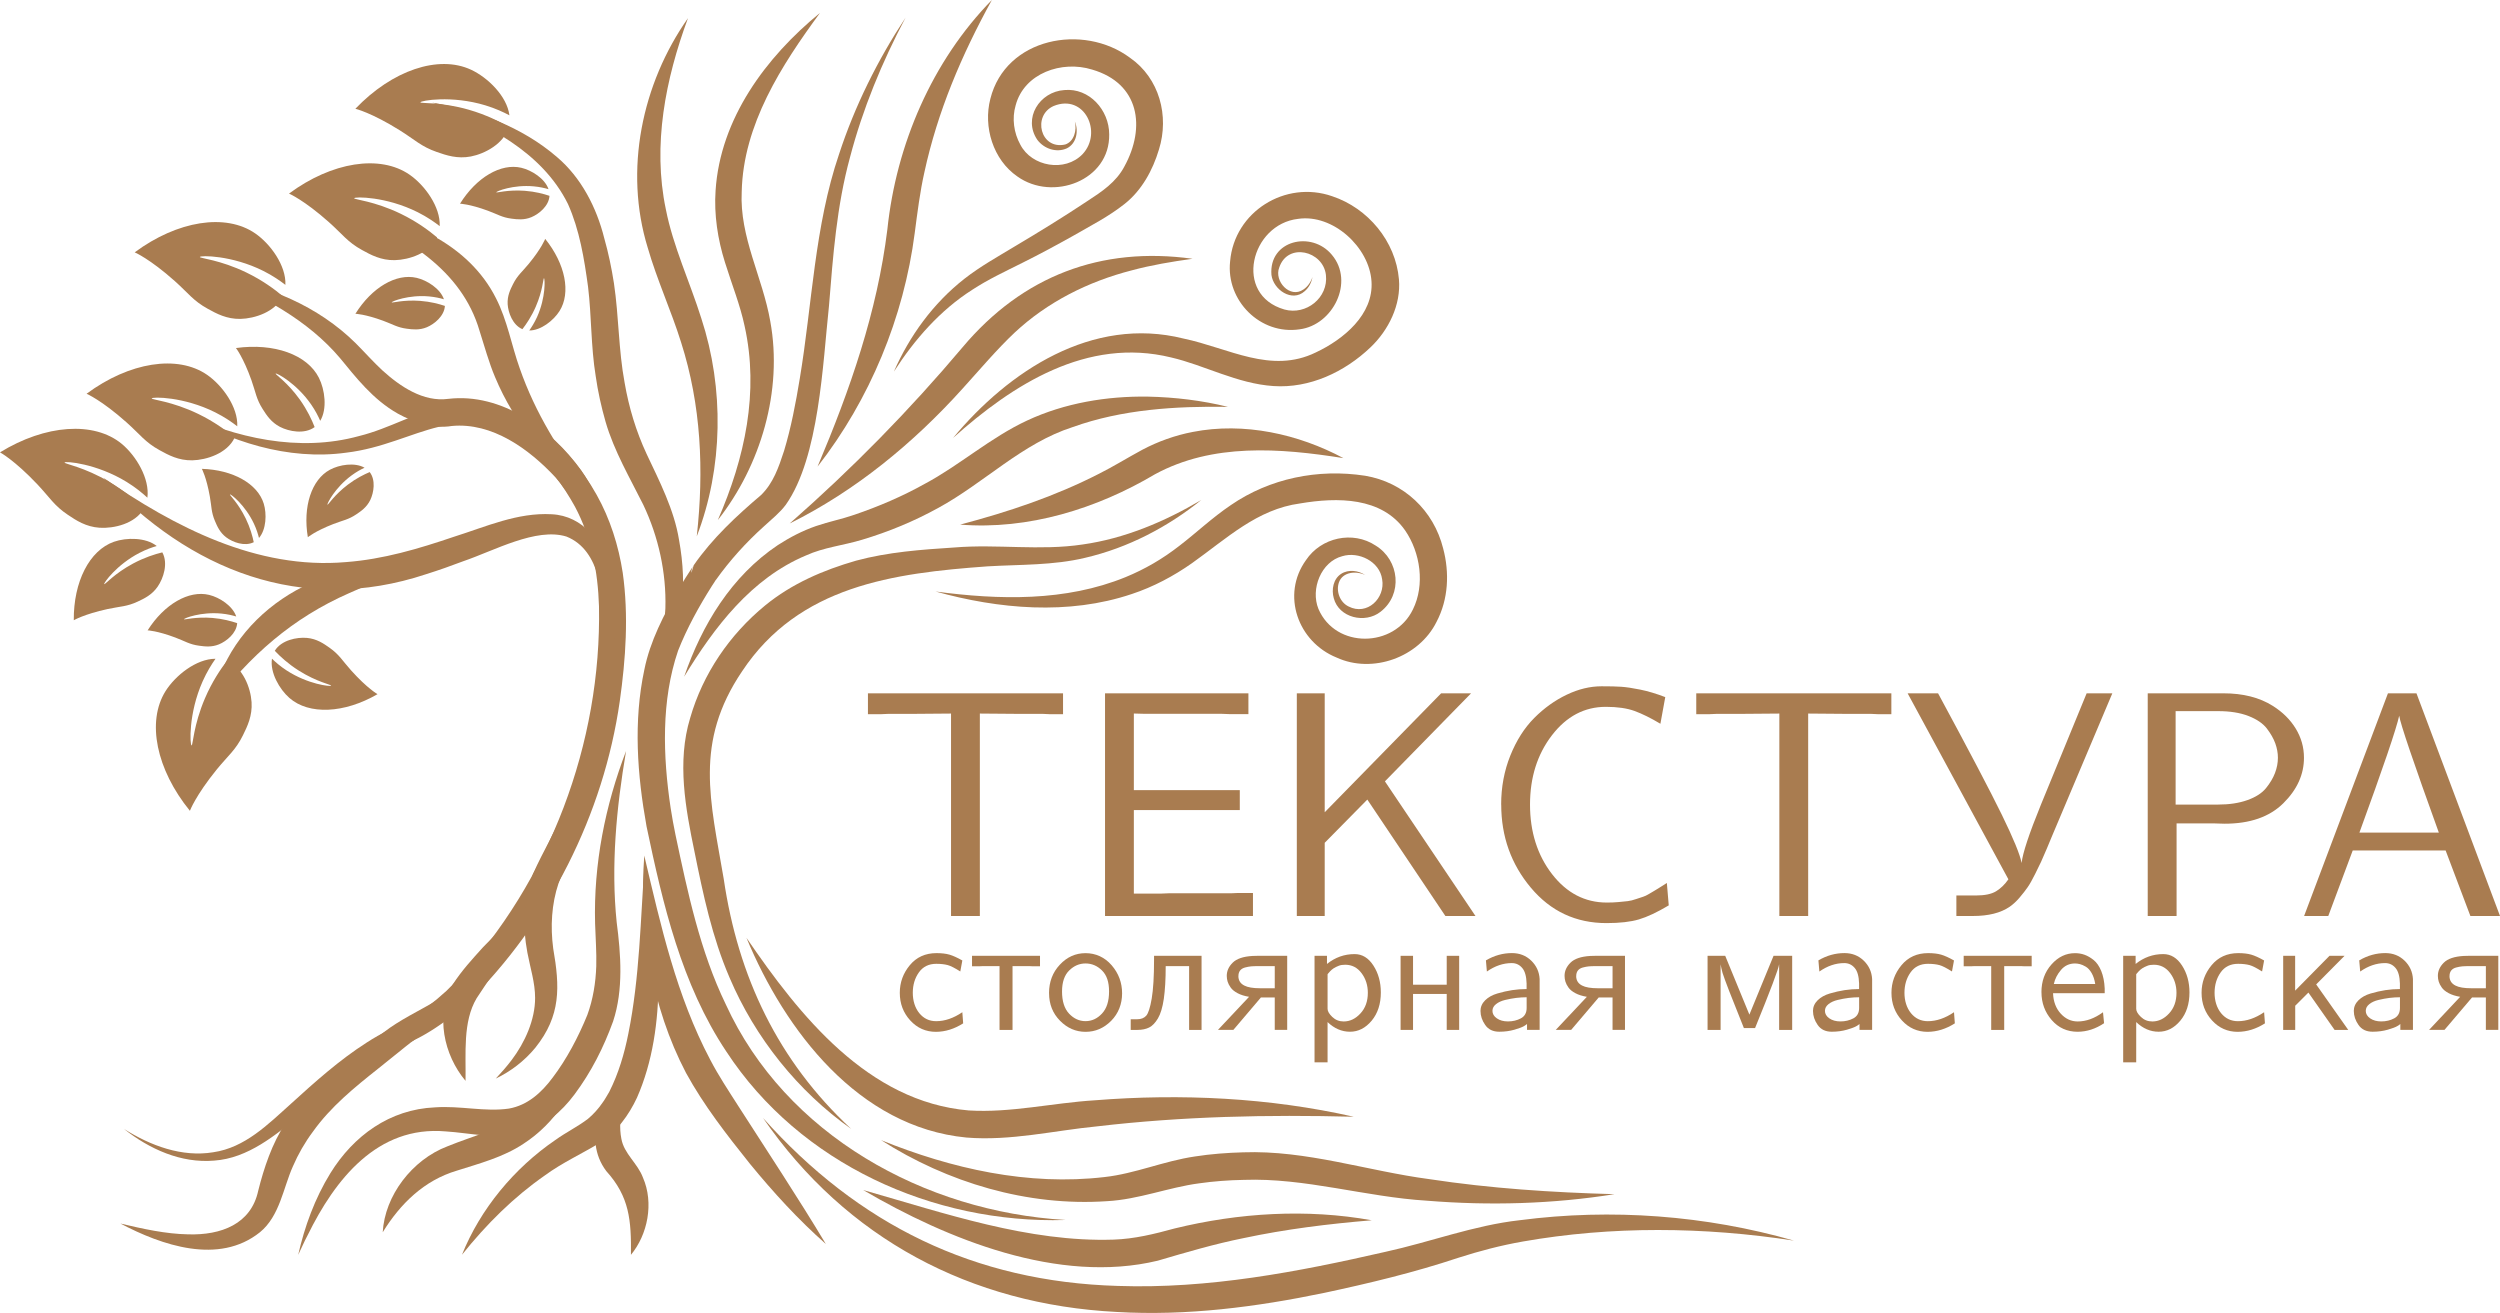 <?xml version="1.0" encoding="UTF-8"?>
<svg id="_Слой_2" data-name="Слой 2" xmlns="http://www.w3.org/2000/svg" viewBox="0 0 725.14 380.82">
  <defs>
    <style>
      .cls-1 {
        fill: #a97c50;
      }
    </style>
  </defs>
  <g id="_Слой_1-2" data-name="Слой 1">
    <g>
      <g>
        <g>
          <path class="cls-1" d="M251.75,207.15v-6.04h56.59v6.04h-4l-1.95-.09h-7.27l-10.91-.09v58.73h-8.36v-58.73l-10.91,.09h-7.23l-2.04,.09h-3.91Z"/>
          <path class="cls-1" d="M320.52,265.69v-64.59h41.59v6.04h-5.32l-2.32-.09h-22.32l-3.27-.09v22.23h30.73v5.77h-30.73v24.23h7.91l2.23-.09h18.04l2.05-.09h4.32v6.68h-42.91Z"/>
          <path class="cls-1" d="M376.15,265.69v-64.59h8.09v34.5l33.77-34.5h8.68l-24.95,25.5v.09l26.23,39h-8.73l-22.64-33.77-12.36,12.54v21.23h-8.09Z"/>
          <path class="cls-1" d="M435.42,233.38c0-5.09,.89-9.83,2.66-14.23s4.08-8.02,6.93-10.89c2.85-2.86,5.98-5.11,9.41-6.75,3.42-1.64,6.8-2.45,10.14-2.45,2.42,0,4.33,.04,5.73,.14s3.21,.36,5.46,.82c2.24,.45,4.67,1.18,7.27,2.18l-1.41,7.73c-2.79-1.67-5.29-2.9-7.5-3.71-2.21-.8-4.98-1.2-8.32-1.2-6.21,0-11.43,2.76-15.66,8.27-4.23,5.52-6.34,12.21-6.34,20.09s2.13,14.66,6.39,20.16c4.26,5.5,9.55,8.25,15.89,8.25,1.18,0,2.3-.04,3.36-.14s1.96-.18,2.7-.27,1.56-.29,2.46-.61c.89-.32,1.56-.54,2-.66,.44-.12,1.08-.43,1.91-.93,.83-.5,1.36-.81,1.57-.93s.79-.48,1.73-1.07c.94-.59,1.5-.95,1.68-1.07l.55,6.5c-3.36,2-6.25,3.36-8.66,4.07-2.41,.71-5.54,1.07-9.39,1.07-8.88,0-16.19-3.42-21.93-10.25s-8.61-14.87-8.61-24.11Z"/>
          <path class="cls-1" d="M492.01,207.15v-6.04h56.59v6.04h-4l-1.95-.09h-7.27l-10.91-.09v58.73h-8.36v-58.73l-10.91,.09h-7.23l-2.04,.09h-3.91Z"/>
          <path class="cls-1" d="M553.33,201.11h8.82c8.94,16.54,15.1,28.27,18.48,35.19,3.38,6.92,5.3,11.59,5.75,14.02,.3-2.85,2.17-8.48,5.59-16.89l13.27-32.32h7.45l-17.68,41.86c-.06,.18-.49,1.22-1.29,3.11-.8,1.89-1.36,3.18-1.68,3.86s-.89,1.86-1.73,3.55c-.83,1.68-1.56,2.97-2.18,3.86-.62,.89-1.39,1.89-2.32,2.98-.92,1.09-1.89,1.98-2.89,2.68-2.61,1.79-6.15,2.68-10.64,2.68h-4.82v-5.95h5.68c2.54,0,4.48-.4,5.82-1.21s2.53-1.96,3.59-3.48l-29.23-53.95Z"/>
          <path class="cls-1" d="M622.96,265.69v-64.59h21.95c5.7,0,10.47,1.21,14.32,3.64,2.85,1.79,5.07,3.98,6.66,6.59,1.59,2.61,2.39,5.42,2.39,8.46,0,4.86-2,9.26-6,13.21-4,3.95-9.67,5.92-17,5.92-.3,0-.8-.01-1.48-.04s-1.22-.05-1.61-.05h-10.86v26.86h-8.36Zm8.09-32.32h12.36c3.21,0,6.03-.43,8.45-1.29,2.42-.86,4.23-2.02,5.41-3.48,1.18-1.45,2.05-2.92,2.61-4.39,.56-1.47,.84-2.95,.84-4.43,0-1.36-.25-2.74-.75-4.14-.5-1.39-1.32-2.83-2.45-4.32-1.14-1.48-2.92-2.7-5.34-3.64-2.42-.94-5.35-1.41-8.77-1.41h-12.36v27.09Z"/>
          <path class="cls-1" d="M668.32,265.69l24.32-64.59h8.27l24.23,64.59h-8.59l-7.18-19h-26.95l-7.09,19h-7Zm16.04-24.18h23.04c-7.33-20.3-11.17-31.6-11.5-33.91-.82,3.79-4.67,15.09-11.54,33.91Z"/>
        </g>
        <g>
          <path class="cls-1" d="M260.99,287.96c0-2.99,.97-5.66,2.9-7.99s4.51-3.51,7.74-3.51c1.51,0,2.76,.15,3.76,.44,1,.29,2.25,.85,3.74,1.69l-.59,3.19c-1.57-.99-2.78-1.61-3.61-1.84-.93-.25-2.04-.38-3.35-.38-2.19,0-3.87,.83-5.05,2.49-1.18,1.66-1.77,3.63-1.77,5.92s.63,4.36,1.89,5.91c1.26,1.54,2.89,2.32,4.88,2.32,2.52,0,5.05-.87,7.6-2.6l.24,3.23c-2.55,1.62-5.17,2.44-7.88,2.46-2.96,0-5.45-1.1-7.47-3.31-2.02-2.21-3.03-4.88-3.03-8Z"/>
          <path class="cls-1" d="M281.94,280.28v-3.04h19.72v3.04h-2.03l-1.01-.05h-4.93v18.5h-3.77v-18.5h-4.93l-1.01,.05h-2.03Z"/>
          <path class="cls-1" d="M304.28,288.06c0-3.26,1.04-6.01,3.13-8.24,2.08-2.24,4.57-3.35,7.47-3.35s5.54,1.17,7.56,3.51,3.03,5.05,3.03,8.14-1.06,5.85-3.17,7.98c-2.12,2.13-4.59,3.19-7.42,3.19s-5.3-1.07-7.42-3.22-3.17-4.81-3.17-8Zm3.77-.47c0,2.83,.68,4.98,2.05,6.43s2.96,2.17,4.77,2.17,3.4-.73,4.77-2.2,2.05-3.6,2.05-6.4-.68-4.74-2.05-6.1-2.96-2.03-4.77-2.03-3.36,.68-4.74,2.03-2.08,3.39-2.08,6.1Z"/>
          <path class="cls-1" d="M327.97,298.73v-3.09h1.88c1.12,0,2-.34,2.61-1.02s1.15-2.33,1.6-4.97c.45-2.63,.68-6.42,.68-11.35v-1.06h13.78v21.49h-3.61v-18.5h-6.79c0,3.84-.19,7-.55,9.5-.37,2.49-.94,4.38-1.71,5.67-.77,1.29-1.62,2.17-2.54,2.63-.92,.46-2.06,.7-3.41,.7h-1.93Z"/>
          <path class="cls-1" d="M353.27,298.73l9.03-9.6c-1.32-.22-2.43-.57-3.33-1.05-.9-.48-1.57-1.02-2-1.63s-.73-1.18-.89-1.72c-.16-.53-.25-1.09-.25-1.67,0-1.42,.57-2.69,1.72-3.83,1.15-1.14,3.06-1.79,5.73-1.95,.42-.03,1.05-.05,1.88-.05h8.2v21.49h-3.61v-9.39h-4.02l-7.98,9.39h-4.48Zm5.93-15.62c0,1.26,.58,2.18,1.73,2.76,.99,.52,2.53,.78,4.61,.78h4.21v-6.42h-4.8c-.84,0-1.53,.02-2.07,.07-.54,.05-1.13,.16-1.76,.33-.63,.17-1.11,.47-1.43,.88-.32,.42-.48,.95-.48,1.59Z"/>
          <path class="cls-1" d="M381.29,308.15v-30.91h3.61v2.36c2.36-1.9,5.03-2.86,8.02-2.86,2.2,0,4.02,1.11,5.45,3.33,1.43,2.22,2.15,4.82,2.15,7.8,0,3.33-.89,6.06-2.66,8.19-1.78,2.13-3.87,3.2-6.28,3.2s-4.56-.94-6.51-2.8v11.67h-3.78Zm3.78-15.54c0,.71,.46,1.49,1.37,2.36,.91,.87,2.01,1.31,3.3,1.31,1.81,0,3.43-.77,4.86-2.32,1.43-1.54,2.15-3.54,2.15-5.99,0-2.18-.61-4.08-1.83-5.71-1.22-1.62-2.8-2.43-4.73-2.43-.36,0-.7,.02-1.03,.07-.32,.05-.62,.13-.9,.25-.28,.12-.53,.23-.77,.34-.24,.11-.46,.24-.67,.38-.21,.14-.4,.28-.55,.41-.16,.13-.31,.28-.46,.44-.15,.16-.26,.29-.34,.39-.08,.1-.17,.2-.26,.29l-.14,.19v10.02Z"/>
          <path class="cls-1" d="M406.25,298.73v-21.49h3.61v8.38h9.77v-8.38h3.61v21.49h-3.61v-10.43h-9.77v10.43h-3.61Z"/>
          <path class="cls-1" d="M429.42,293.28c0-1.19,.45-2.24,1.35-3.13,.9-.89,2.08-1.55,3.54-1.98,1.46-.43,2.88-.75,4.28-.97,1.39-.21,2.8-.32,4.21-.32v-1.63c-.06-2.06-.48-3.55-1.25-4.46-.8-.96-1.82-1.44-3.05-1.44-2.48,0-4.89,.82-7.22,2.45l-.28-3.23c2.41-1.42,4.93-2.12,7.55-2.12,2.22,0,4.08,.73,5.59,2.19s2.32,3.24,2.44,5.33v14.75h-3.66v-1.7c-.13,.13-.43,.33-.9,.62-.47,.29-1.39,.63-2.74,1.03-1.36,.39-2.82,.59-4.4,.59-1.82,0-3.18-.65-4.09-1.96-.91-1.3-1.36-2.65-1.36-4.03Zm3.47-.11c0,.88,.42,1.62,1.28,2.21,.85,.59,1.92,.89,3.22,.89,1.39,0,2.64-.3,3.75-.89,1.11-.59,1.67-1.6,1.67-3.01v-3.11c-.99,0-2.01,.07-3.04,.19-1.03,.13-2.1,.33-3.19,.59s-1.98,.67-2.66,1.22c-.68,.55-1.02,1.18-1.02,1.9Z"/>
          <path class="cls-1" d="M451.25,298.73l9.03-9.6c-1.32-.22-2.43-.57-3.33-1.05-.9-.48-1.57-1.02-2-1.63s-.73-1.18-.89-1.72c-.16-.53-.25-1.09-.25-1.67,0-1.42,.57-2.69,1.72-3.83,1.15-1.14,3.06-1.79,5.73-1.95,.42-.03,1.05-.05,1.88-.05h8.2v21.49h-3.61v-9.39h-4.02l-7.98,9.39h-4.48Zm5.93-15.62c0,1.26,.58,2.18,1.73,2.76,.99,.52,2.53,.78,4.61,.78h4.21v-6.42h-4.8c-.84,0-1.53,.02-2.07,.07-.54,.05-1.13,.16-1.76,.33-.63,.17-1.11,.47-1.43,.88-.32,.42-.48,.95-.48,1.59Z"/>
          <path class="cls-1" d="M495.29,298.73v-21.49h5.12l7.01,17.06,7.01-17.06h5.4v21.49h-3.78v-19.04c-.19,1.38-2.52,7.55-6.98,18.5h-3.25c-3.57-8.85-5.63-14.18-6.18-15.97-.25-.9-.44-1.74-.57-2.52v19.04h-3.77Z"/>
          <path class="cls-1" d="M525.86,293.28c0-1.19,.45-2.24,1.35-3.13,.9-.89,2.08-1.55,3.54-1.98,1.46-.43,2.88-.75,4.28-.97,1.39-.21,2.8-.32,4.21-.32v-1.63c-.06-2.06-.48-3.55-1.25-4.46-.8-.96-1.82-1.44-3.05-1.44-2.48,0-4.89,.82-7.22,2.45l-.28-3.23c2.41-1.42,4.93-2.12,7.55-2.12,2.22,0,4.08,.73,5.59,2.19s2.32,3.24,2.44,5.33v14.75h-3.66v-1.7c-.13,.13-.43,.33-.9,.62-.47,.29-1.39,.63-2.74,1.03-1.36,.39-2.82,.59-4.4,.59-1.82,0-3.18-.65-4.09-1.96-.91-1.3-1.36-2.65-1.36-4.03Zm3.47-.11c0,.88,.42,1.62,1.28,2.21,.85,.59,1.92,.89,3.22,.89,1.39,0,2.64-.3,3.75-.89,1.11-.59,1.67-1.6,1.67-3.01v-3.11c-.99,0-2.01,.07-3.04,.19-1.03,.13-2.1,.33-3.19,.59s-1.98,.67-2.66,1.22c-.68,.55-1.02,1.18-1.02,1.9Z"/>
          <path class="cls-1" d="M548.63,287.96c0-2.99,.97-5.66,2.9-7.99s4.51-3.51,7.74-3.51c1.51,0,2.76,.15,3.76,.44,1,.29,2.25,.85,3.74,1.69l-.59,3.19c-1.57-.99-2.78-1.61-3.61-1.84-.93-.25-2.04-.38-3.35-.38-2.19,0-3.87,.83-5.05,2.49-1.18,1.66-1.77,3.63-1.77,5.92s.63,4.36,1.89,5.91c1.26,1.54,2.89,2.32,4.88,2.32,2.52,0,5.05-.87,7.6-2.6l.24,3.23c-2.55,1.62-5.17,2.44-7.88,2.46-2.96,0-5.45-1.1-7.47-3.31-2.02-2.21-3.03-4.88-3.03-8Z"/>
          <path class="cls-1" d="M569.58,280.28v-3.04h19.72v3.04h-2.03l-1.01-.05h-4.93v18.5h-3.77v-18.5h-4.93l-1.01,.05h-2.03Z"/>
          <path class="cls-1" d="M592.13,287.81c0-3.19,.97-5.88,2.91-8.06,1.94-2.19,4.22-3.28,6.83-3.28,.96,0,1.88,.15,2.75,.46s1.75,.81,2.64,1.52c.89,.71,1.62,1.77,2.21,3.18,.58,1.42,.92,3.11,1.01,5.07v1.39h-14.98c.09,2.42,.83,4.39,2.22,5.91,1.38,1.52,3.03,2.28,4.93,2.28,2.45,0,4.9-.89,7.34-2.67l.31,3.18c-2.45,1.64-5,2.46-7.64,2.48-3.07,0-5.59-1.14-7.56-3.41-1.97-2.27-2.96-4.96-2.96-8.06Zm3.61-2.4h11.99c-.19-1.25-.54-2.31-1.04-3.17-.5-.87-1.07-1.48-1.7-1.85-.63-.37-1.19-.61-1.69-.74-.5-.12-.97-.19-1.43-.19-1.64,0-2.99,.62-4.06,1.87s-1.76,2.61-2.08,4.07Z"/>
          <path class="cls-1" d="M615.84,308.15v-30.91h3.61v2.36c2.36-1.9,5.03-2.86,8.02-2.86,2.2,0,4.02,1.11,5.45,3.33,1.43,2.22,2.15,4.82,2.15,7.8,0,3.33-.89,6.06-2.66,8.19-1.78,2.13-3.87,3.2-6.28,3.2s-4.56-.94-6.51-2.8v11.67h-3.78Zm3.78-15.54c0,.71,.46,1.49,1.37,2.36,.91,.87,2.01,1.31,3.3,1.31,1.81,0,3.43-.77,4.86-2.32,1.43-1.54,2.15-3.54,2.15-5.99,0-2.18-.61-4.08-1.83-5.71-1.22-1.62-2.8-2.43-4.73-2.43-.36,0-.7,.02-1.03,.07-.32,.05-.62,.13-.9,.25-.28,.12-.53,.23-.77,.34-.24,.11-.46,.24-.67,.38-.21,.14-.4,.28-.55,.41-.16,.13-.31,.28-.46,.44-.15,.16-.26,.29-.34,.39-.08,.1-.17,.2-.26,.29l-.14,.19v10.02Z"/>
          <path class="cls-1" d="M638.58,287.96c0-2.99,.97-5.66,2.9-7.99s4.51-3.51,7.74-3.51c1.51,0,2.76,.15,3.76,.44,1,.29,2.25,.85,3.74,1.69l-.59,3.19c-1.57-.99-2.78-1.61-3.61-1.84-.93-.25-2.04-.38-3.35-.38-2.19,0-3.87,.83-5.05,2.49-1.18,1.66-1.77,3.63-1.77,5.92s.63,4.36,1.89,5.91c1.26,1.54,2.89,2.32,4.88,2.32,2.52,0,5.05-.87,7.6-2.6l.24,3.23c-2.55,1.62-5.17,2.44-7.88,2.46-2.96,0-5.45-1.1-7.47-3.31-2.02-2.21-3.03-4.88-3.03-8Z"/>
          <path class="cls-1" d="M662.25,298.73v-21.49h3.47v10.1l9.96-10.1h4.37l-8.23,8.3,9.3,13.19h-3.96l-7.6-10.83-3.82,3.82v7.01h-3.47Z"/>
          <path class="cls-1" d="M682.73,293.28c0-1.19,.45-2.24,1.35-3.13,.9-.89,2.08-1.55,3.54-1.98,1.46-.43,2.88-.75,4.28-.97,1.39-.21,2.8-.32,4.21-.32v-1.63c-.06-2.06-.48-3.55-1.25-4.46-.8-.96-1.82-1.44-3.05-1.44-2.48,0-4.89,.82-7.22,2.45l-.28-3.23c2.41-1.42,4.93-2.12,7.55-2.12,2.22,0,4.08,.73,5.59,2.19s2.32,3.24,2.44,5.33v14.75h-3.66v-1.7c-.13,.13-.43,.33-.9,.62-.47,.29-1.39,.63-2.74,1.03-1.36,.39-2.82,.59-4.4,.59-1.82,0-3.18-.65-4.09-1.96-.91-1.3-1.36-2.65-1.36-4.03Zm3.47-.11c0,.88,.42,1.62,1.28,2.21,.85,.59,1.92,.89,3.22,.89,1.39,0,2.64-.3,3.75-.89,1.11-.59,1.67-1.6,1.67-3.01v-3.11c-.99,0-2.01,.07-3.04,.19-1.03,.13-2.1,.33-3.19,.59s-1.98,.67-2.66,1.22c-.68,.55-1.02,1.18-1.02,1.9Z"/>
          <path class="cls-1" d="M704.56,298.73l9.03-9.6c-1.32-.22-2.43-.57-3.33-1.05-.9-.48-1.57-1.02-2-1.63s-.73-1.18-.89-1.72c-.16-.53-.25-1.09-.25-1.67,0-1.42,.57-2.69,1.72-3.83,1.15-1.14,3.06-1.79,5.73-1.95,.42-.03,1.05-.05,1.88-.05h8.2v21.49h-3.61v-9.39h-4.02l-7.98,9.39h-4.48Zm5.93-15.62c0,1.26,.58,2.18,1.73,2.76,.99,.52,2.53,.78,4.61,.78h4.21v-6.42h-4.8c-.84,0-1.53,.02-2.07,.07-.54,.05-1.13,.16-1.76,.33-.63,.17-1.11,.47-1.43,.88-.32,.42-.48,.95-.48,1.59Z"/>
        </g>
      </g>
      <g>
        <path class="cls-1" d="M147.76,33.45c-1.69-.91-4.04-2-6.96-2.89-9.83-2.99-18.84-1.37-18.86-.88-.01,.4,5.87-.21,14.08,2.16,5.02,1.45,8.93,3.44,11.54,4.97,0,.03-.01,.07-.02,.1-1.35,4.76-6.89,7.69-10.96,8.48-3.93,.75-7.11-.34-9.85-1.29-4.54-1.57-6.36-3.54-10.79-6.31-8.25-5.15-12.86-6.24-12.86-6.24,10.69-11.18,24.1-15.71,33.54-11.33,4.85,2.25,10.44,7.68,11.14,13.22Z"/>
        <path class="cls-1" d="M82.78,82.63c-1.52-1.18-3.64-2.66-6.37-4.03-9.18-4.61-18.34-4.55-18.44-4.06-.08,.39,5.82,.79,13.51,4.51,4.7,2.28,8.22,4.9,10.53,6.85-.01,.03-.02,.07-.03,.1-2.13,4.46-8.09,6.41-12.24,6.5-4,.08-6.95-1.54-9.49-2.94-4.21-2.31-5.67-4.57-9.56-8.04-7.26-6.47-11.62-8.33-11.62-8.33,12.43-9.2,26.41-11.4,34.97-5.48,4.4,3.04,8.99,9.33,8.74,14.92Z"/>
        <path class="cls-1" d="M68.82,123.65c-1.52-1.18-3.64-2.66-6.37-4.03-9.18-4.61-18.34-4.55-18.44-4.06-.08,.39,5.82,.79,13.51,4.51,4.7,2.28,8.22,4.9,10.53,6.85-.01,.03-.02,.07-.03,.1-2.13,4.46-8.09,6.41-12.24,6.5-4,.08-6.95-1.54-9.49-2.94-4.21-2.31-5.67-4.57-9.56-8.04-7.26-6.47-11.62-8.33-11.62-8.33,12.43-9.2,26.41-11.4,34.97-5.48,4.4,3.04,8.99,9.33,8.74,14.92Z"/>
        <path class="cls-1" d="M42.74,144.35c-1.41-1.31-3.4-2.96-6-4.56-8.75-5.38-17.88-6.1-18.02-5.63-.11,.38,5.73,1.29,13.07,5.66,4.49,2.67,7.77,5.59,9.9,7.73-.01,.03-.03,.06-.04,.1-2.51,4.26-8.61,5.69-12.75,5.43-3.99-.27-6.8-2.13-9.2-3.74-3.99-2.66-5.26-5.03-8.84-8.83-6.68-7.07-10.86-9.3-10.86-9.3,13.17-8.1,27.29-9.09,35.32-2.46,4.12,3.41,8.16,10.07,7.43,15.61Z"/>
        <path class="cls-1" d="M62.51,191.08c-1.11,1.57-2.49,3.76-3.73,6.54-4.18,9.38-3.7,18.53-3.21,18.6,.39,.06,.52-5.85,3.89-13.7,2.06-4.8,4.52-8.43,6.36-10.83,.03,.01,.07,.02,.1,.03,4.56,1.93,6.78,7.79,7.05,11.93,.26,3.99-1.22,7.02-2.5,9.62-2.12,4.31-4.3,5.87-7.6,9.92-6.13,7.55-7.79,11.99-7.79,11.99-9.76-11.99-12.59-25.86-7.08-34.69,2.84-4.53,8.91-9.41,14.5-9.41Z"/>
        <path class="cls-1" d="M78.9,191.07c.99,.97,2.4,2.2,4.24,3.4,6.22,4.05,12.79,4.74,12.9,4.4,.09-.27-4.11-1.04-9.33-4.33-3.19-2.01-5.5-4.18-7-5.76,.01-.02,.02-.05,.03-.07,1.89-3.03,6.33-3.95,9.3-3.68,2.88,.27,4.87,1.67,6.57,2.87,2.83,2,3.7,3.73,6.22,6.54,4.69,5.23,7.67,6.91,7.67,6.91-9.66,5.6-19.87,6.05-25.54,1.11-2.91-2.54-5.7-7.42-5.07-11.41Z"/>
        <path class="cls-1" d="M45.48,158.37c-1.33,.38-3.1,1-5.05,2.01-6.59,3.41-10.44,8.78-10.2,9.05,.19,.21,2.93-3.06,8.37-5.97,3.33-1.78,6.35-2.72,8.47-3.24,.01,.02,.03,.04,.04,.06,1.7,3.14,.31,7.45-1.4,9.91-1.65,2.37-3.85,3.41-5.75,4.3-3.14,1.48-5.07,1.38-8.76,2.17-6.86,1.5-9.8,3.25-9.8,3.25-.1-11.17,4.55-20.27,11.64-22.76,3.64-1.28,9.27-1.29,12.42,1.23Z"/>
        <path class="cls-1" d="M75.12,156.04c-.27-1.09-.71-2.53-1.46-4.13-2.54-5.41-6.74-8.68-6.96-8.49-.18,.15,2.37,2.46,4.55,6.92,1.33,2.73,1.99,5.2,2.35,6.92-.02,.01-.03,.02-.05,.03-2.58,1.27-6.01,.02-7.93-1.43-1.85-1.4-2.62-3.21-3.28-4.76-1.09-2.57-.95-4.13-1.48-7.12-.99-5.57-2.31-7.99-2.31-7.99,8.99,.27,16.17,4.3,17.95,10.09,.91,2.97,.75,7.5-1.38,9.96Z"/>
        <path class="cls-1" d="M105.73,135.67c-1.01,.47-2.34,1.18-3.77,2.24-4.81,3.54-7.2,8.3-6.98,8.48,.18,.14,1.95-2.81,5.91-5.81,2.42-1.84,4.71-2.96,6.33-3.65,.01,.01,.03,.03,.04,.04,1.75,2.28,1.18,5.89,.14,8.06-1.02,2.09-2.63,3.2-4.03,4.14-2.31,1.57-3.86,1.73-6.69,2.83-5.27,2.05-7.39,3.82-7.39,3.82-1.49-8.87,1.07-16.7,6.4-19.57,2.74-1.48,7.21-2.2,10.04-.59Z"/>
        <path class="cls-1" d="M128.75,86.8c-1.07-.32-2.54-.66-4.3-.82-5.95-.54-10.89,1.45-10.84,1.73,.04,.23,3.32-.81,8.27-.44,3.03,.23,5.49,.9,7.16,1.46,0,.02,0,.04,0,.06-.2,2.87-3.01,5.2-5.24,6.13-2.15,.89-4.09,.65-5.76,.43-2.77-.35-4.04-1.26-6.89-2.31-5.31-1.95-8.06-2.03-8.06-2.03,4.76-7.63,11.86-11.8,17.76-10.42,3.03,.71,6.86,3.13,7.91,6.21Z"/>
        <path class="cls-1" d="M159.09,54.87c-1.07-.32-2.54-.66-4.3-.82-5.95-.54-10.89,1.45-10.84,1.73,.04,.23,3.32-.81,8.27-.44,3.03,.23,5.49,.9,7.16,1.46,0,.02,0,.04,0,.06-.2,2.87-3.01,5.2-5.24,6.13-2.15,.89-4.09,.65-5.76,.43-2.77-.35-4.04-1.26-6.89-2.31-5.31-1.95-8.06-2.03-8.06-2.03,4.76-7.63,11.86-11.8,17.76-10.42,3.03,.71,6.86,3.13,7.91,6.21Z"/>
        <path class="cls-1" d="M68.53,178.82c-1.07-.32-2.53-.68-4.3-.85-5.95-.58-10.9,1.37-10.86,1.65,.04,.23,3.32-.79,8.27-.38,3.03,.25,5.48,.94,7.15,1.51,0,.02,0,.04,0,.06-.22,2.87-3.05,5.17-5.28,6.09-2.15,.88-4.1,.62-5.77,.39-2.77-.37-4.03-1.29-6.87-2.36-5.3-1.99-8.05-2.09-8.05-2.09,4.82-7.6,11.95-11.71,17.84-10.29,3.02,.73,6.83,3.18,7.86,6.27Z"/>
        <path class="cls-1" d="M92.88,122.06c-.55-1.27-1.39-2.95-2.64-4.75-4.22-6.1-10.05-9.23-10.28-8.95-.19,.22,3.41,2.51,7,7.53,2.19,3.07,3.51,5.95,4.3,7.98-.02,.02-.04,.03-.06,.05-2.9,2.09-7.35,1.26-10-.11-2.56-1.33-3.88-3.38-5-5.15-1.87-2.92-2.02-4.86-3.28-8.41-2.36-6.62-4.48-9.3-4.48-9.3,11.06-1.53,20.68,1.91,24.06,8.63,1.74,3.45,2.47,9.03,.38,12.48Z"/>
        <path class="cls-1" d="M153.52,95.85c.67-.94,1.51-2.26,2.27-3.93,2.55-5.64,2.29-11.16,2-11.21-.24-.04-.33,3.52-2.39,8.25-1.26,2.89-2.75,5.07-3.87,6.51-.02,0-.04-.01-.06-.02-2.74-1.18-4.06-4.72-4.22-7.21-.14-2.41,.76-4.23,1.54-5.79,1.29-2.59,2.61-3.53,4.61-5.96,3.72-4.53,4.74-7.2,4.74-7.2,5.85,7.26,7.51,15.63,4.15,20.94-1.72,2.72-5.4,5.65-8.77,5.63Z"/>
        <path class="cls-1" d="M127.54,65.59c-1.52-1.18-3.64-2.66-6.37-4.03-9.18-4.61-18.34-4.55-18.44-4.06-.08,.39,5.82,.79,13.51,4.51,4.7,2.28,8.22,4.9,10.53,6.85-.01,.03-.02,.07-.03,.1-2.13,4.46-8.09,6.41-12.24,6.5-4,.08-6.95-1.54-9.49-2.94-4.21-2.31-5.67-4.57-9.56-8.04-7.26-6.47-11.62-8.33-11.62-8.33,12.43-9.2,26.41-11.4,34.97-5.48,4.4,3.04,8.99,9.33,8.74,14.92Z"/>
      </g>
      <path class="cls-1" d="M52.23,119.48c16.05,7.59,34.48,11.8,51.91,7,8.93-2.19,16.74-7.12,25.89-8.92,18.73-3.46,34.5,10.69,43.04,25.98,3.9,6.96,6.35,14.73,7.56,22.61,1.74,12.39,.87,24.97-.86,37.23-4.7,32.82-20.61,64.33-44.27,87.57,0,0-.88,.81-.88,.81l-.22,.2-.11,.1-.06,.05c.41-.35,.8-1.33,.59-2.03,0,0-1.14,2.51-1.14,2.51-3.64,3.08-7.65,6.01-12,8.32-4.38,2.28-8.5,3.93-12.35,6.26-7.76,4.55-15.01,10.28-22.17,16.18-7.21,5.9-15.22,12.61-25.02,13.29-9.65,.83-18.86-3.37-26.21-9.21,7.65,4.86,16.85,8.3,25.92,6.79,9.2-1.33,15.85-8.06,22.54-14.07,6.97-6.33,14-12.66,22.02-17.78,4.03-2.64,8.51-4.65,12.29-6.82,3.79-2.2,7.24-4.92,10.59-7.97l-1.14,2.51c.11-1.17,.94-2.43,1.87-3.22,0,0,.76-.75,.76-.75l1.52-1.56c27.13-29.03,42.2-69.03,41.44-108.69-.31-10.07-2.23-20.01-6.96-28.89-3.39-6.16-7.76-12.08-13.12-16.65-19.96-16.26-32.51-1.49-53.23,.97-16.86,2.34-34.08-3.22-48.24-11.78h0Z"/>
      <path class="cls-1" d="M308.95,353.87c-38.33,1.13-76.97-16.33-98.26-48.84-13.03-19.5-18.41-42.73-23.15-65.3-2.71-14.99-3.85-30.45-.64-45.5,1.65-8.25,5.69-16.02,9.89-23.24,1.33-2.27,2.81-4.62,4.27-6.81,0,0,.04-.06,.04-.06-.2,.25-.66,1.37-.55,2,0,0,.67-2.18,.67-2.18,5.4-7.78,12.41-14.31,19.53-20.35,3.53-3.44,5.1-8,6.67-12.81,2.03-6.72,3.39-13.83,4.56-20.97,3.61-21.64,4.27-44.13,11.39-65.09,4.57-13.99,11.22-27.35,19.3-39.62-6.86,12.95-12.45,26.52-16.13,40.55-3.85,14.09-4.92,28.54-6.09,43.08-1.79,16.61-2.83,43.93-12.51,57.66-1.75,2.38-4.28,4.34-6.33,6.26-5.24,4.7-9.96,9.94-14.01,15.63,0,0,.67-2.18,.67-2.18,.02,1.43-.99,2.62-1.72,3.77-3.78,5.96-7.29,12.32-9.87,18.86-4.93,14.45-4.42,30.55-2.15,45.69,.28,1.92,.99,5.83,1.4,7.73,3.53,16.69,7.14,33.79,14.57,49.14,17.34,37.91,57.7,60.17,98.46,62.56h0Z"/>
      <path class="cls-1" d="M246.84,327.41c-15.38-10.86-27.82-26.4-35.23-43.85-5.04-11.68-7.67-24.14-10.17-36.54-2.59-12.5-5.13-26.04-1.25-38.77,3.69-12.83,11.45-24.2,21.75-32.64,7.76-6.35,16.88-10.25,26.38-12.99,9.35-2.52,18.95-3.2,28.5-3.82,12.45-1.03,24.88,1,37.21-.87,12.08-1.71,23.69-6.55,34.43-12.92-9.73,7.83-21.19,13.87-33.69,16.78-9.24,2.23-18.88,1.93-28.26,2.48-27.48,1.98-54.8,5.63-71.26,30.44-13.96,20.68-9.2,37.43-5.33,60.22,4.16,28.33,15.72,52.79,36.93,72.48h0Z"/>
      <path class="cls-1" d="M62.62,80.33c15,2.38,29.6,8.38,40.59,19.26,2.75,2.77,5.11,5.44,7.68,7.82,5.19,4.72,11.93,9.26,19.14,8.28,15.51-1.81,29.92,8.74,38.54,20.72,6.63,9.6,9.63,21.33,10.38,32.82,.36,7.58-.16,15.13-1.78,22.42-.15-7.45-.71-14.8-2.12-21.93-2.21-11.19-6.28-22.45-13.81-31.13-7.82-8.42-18.51-16.14-30.21-15.03-5.28,.89-11.02-1.04-15.62-3.58-7.31-4.11-12.29-10.68-16.78-16.11-9.31-11.01-22.7-18.2-36.01-23.54h0Z"/>
      <path class="cls-1" d="M181.59,217.87c-2.82,16.61-4.4,33.31-2.72,49.61,1.21,9.27,2,19.57-1.03,28.76-2.76,7.6-6.32,14.66-11.21,21.22-3.73,5-8.86,9.51-15.04,11.17-7.27,1.99-15.39-.03-22.32-.46-19.83-1.74-32.12,13.96-40.04,30.12-1.01,1.85-1.79,3.79-2.74,5.69,1.88-8.22,4.79-16.31,9.36-23.72,6.7-10.83,17.2-18.49,30.28-19.06,7.37-.54,14.54,1.37,21.48,.35,5.4-.95,9.46-4.63,12.66-8.94,4.12-5.42,7.49-11.85,10.09-18.22,1.66-4.54,2.42-9.3,2.59-14.13,.11-3.94-.2-8.06-.34-12.36-.47-17.27,2.94-34.28,8.97-50.02h0Z"/>
      <path class="cls-1" d="M133.99,363.97c5.31-13.26,15.12-25.13,27.1-33.31,3.17-2.28,6.51-3.88,9.46-6.14,1.53-1.27,3.07-2.98,4.19-4.64,.66-.83,1.4-2.26,1.97-3.17,2.68-5.27,4.39-11.07,5.54-16.87,3.32-16.44,3.52-33.11,4.75-50.02,4.57,21.47,6.85,47.94-2.25,68.59-2.35,5.03-5.84,9.81-10.5,12.91-5.51,3.39-11.12,5.87-16.27,9.66-8.96,6.24-16.88,14.08-24,22.99h0Z"/>
      <path class="cls-1" d="M150.45,265.69c-3.92,11.3-11.19,21.68-20.55,29.29-4,3.12-8.5,5.46-12.31,8.63-1.94,1.59-5.85,4.73-7.81,6.28-6.97,5.53-13.86,11.12-19.02,18.36-2.34,3.13-4.27,6.51-5.81,10.08-2.77,6.15-3.8,14.39-9.54,19.08-11.95,9.6-28.59,3.76-40.49-2.52,6.57,1.56,13.15,3.02,19.62,3.14,9.61,.3,18.29-2.99,20.36-12.65,1.62-6.46,4.02-13.8,7.89-19.54,5.58-8.91,14.13-16.07,22.39-21.98,1.3-.93,4.83-3.5,6.09-4.41,4.68-3.64,10.22-6.19,15.25-9.18,9.71-6.32,17.45-14.88,23.92-24.58h0Z"/>
      <path class="cls-1" d="M239.55,360.84c-8.04-7.1-15.25-15-22.01-23.25-6.72-8.4-13.38-16.93-18.57-26.41-10.04-19.22-13.65-41.57-12.1-63.02,4.83,20.46,9.34,40.7,19.16,59.27,2.37,4.56,5.23,8.85,8.01,13.21,8.33,12.99,17.57,26.95,25.51,40.21h0Z"/>
      <path class="cls-1" d="M125.43,29.78c12.91,2.2,25.97,7.01,36.11,15.76,7.03,5.95,11.5,14.64,13.72,23.53,1.22,4.3,2.13,8.67,2.82,13.1,1.44,9.7,1.31,19.31,3.1,28.87,1.24,7.17,3.3,14.02,6.38,20.65,3.66,7.77,8,16.17,9.4,24.93,1.21,6.68,1.61,13.52,.61,20.26-1.05,6.49-2.22,12.85-3.7,19.26-1.01,4.24-2.13,8.48-3.75,12.53,.38-2.14,.69-4.28,.92-6.43,.98-8.43,1.38-17.33,1.96-25.82,.3-10.3-1.99-20.69-6.4-29.99-3.82-7.66-8.5-15.62-10.95-24.09-1.23-4.29-2.23-8.8-2.86-13.23-1.41-8.57-1.19-17.43-2.22-25.92-1.11-8.13-2.46-16.49-5.83-24.02-7.58-15.31-23.93-23.34-39.32-29.39h0Z"/>
      <path class="cls-1" d="M101.18,61.42c16.63,1.15,34.82,9.37,42.69,25.1,3.28,6.38,4.56,13.85,6.85,20.23,4.52,13.02,11.63,24.41,20.2,35.54-12.09-7.62-21.75-19.55-27.29-32.83-1.85-4.34-3.11-9.08-4.52-13.45-5.22-17.96-21.6-27.22-37.93-34.58h0Z"/>
      <path class="cls-1" d="M198.45,196.25c5.16-14.99,13.67-29.12,27.18-38.15,3.45-2.23,7.07-4.13,11.07-5.52,3.84-1.31,7.41-1.98,11.12-3.27,7.03-2.39,13.96-5.36,20.45-8.99,9.99-5.32,19.06-13.43,29.66-18.35,10.89-5.09,23.18-7.11,35.02-6.93,7.88,.17,15.67,1.11,23.22,2.97-15.22-.23-30.7,.73-44.98,5.85-14.74,4.73-25.6,16.13-39.03,23.46-7.03,3.87-14.42,6.94-22.09,9.23-5.48,1.67-11.11,2.2-16.29,4.56-15.86,6.65-26.56,20.76-35.33,35.15h0Z"/>
      <path class="cls-1" d="M199.55,5.27c-6.53,17.7-10.33,36.82-6.42,55.43,2.1,10.74,6.97,21.08,10.29,31.64,6.68,20.35,6.33,43.38-1.32,63.23,2.13-19.23,1.27-38.1-4.56-56.32-2.8-8.99-6.99-18.11-9.65-27.36-6.95-22.5-1.71-47.6,11.66-66.62h0Z"/>
      <path class="cls-1" d="M135.04,313.52c-6.31-7.5-8.89-19.13-3.67-28.05,2.62-4.02,5.56-7.2,8.72-10.7,3.1-3.26,6.37-6.4,10.35-9.08-1.22,4.6-3.15,8.75-5.26,12.77-1.93,3.83-4.64,7.58-6.94,11.1-4.04,6.79-3.07,16.03-3.21,23.96h0Z"/>
      <path class="cls-1" d="M174.53,208.35c-.41,14.36-3.91,28.66-9.85,41.77-.99,2.19-2.03,4.21-2.68,6.1-2.02,5.99-2.38,12.53-1.54,18.89,1.94,11.17,2.28,19.46-5.19,28.8-3.19,3.87-7.16,6.87-11.47,8.94,1.63-1.75,3.19-3.51,4.58-5.35,3.91-5.15,6.84-11.76,6.83-18.04,0-4.43-1.38-8.6-2.24-13.14-1.44-7.58-1.08-15.54,1.65-22.87,3-6.76,6.49-12.3,9.3-19.05,3.79-8.46,7.16-17.14,10.61-26.04h0Z"/>
      <path class="cls-1" d="M29.94,138.55c20.66,14.3,44.58,26.73,70.38,24.49,10.84-.81,21.06-3.85,31.47-7.39,9.13-2.87,18.32-7.05,28.23-6.49,9.08,.43,15.28,8.19,16.25,16.78,.86,5.69,.25,11.44-.9,17.02-.41-9.49-.95-23.28-11.07-27.33-8.77-2.71-20.98,4.11-29.94,7.16-3.51,1.34-7.09,2.6-10.74,3.75-36.07,11.98-68.72-1.17-93.67-28h0Z"/>
      <path class="cls-1" d="M61.55,204.59c3.63-25.53,31.58-43.67,56.48-39.19-5.86,2.17-11.4,4.18-16.69,6.61-16.58,7.29-28.85,18.12-39.79,32.59h0Z"/>
      <path class="cls-1" d="M229.08,151.82c18.19-15.98,34.65-32.74,50.19-51.18,17.34-20.58,40.09-29.27,66.63-25.58-6.02,.84-11.93,1.82-17.63,3.36-12.65,3.25-24.48,9.19-33.98,18.07-4.98,4.67-10.42,11.07-15.06,16.2-14.24,15.81-31.06,29.66-50.15,39.14h0Z"/>
      <path class="cls-1" d="M208.23,150.8c7.86-18.03,11.98-37.11,7.76-56.17-1.28-6.1-3.67-11.99-5.71-18.54-2.08-6.6-3.21-13.85-2.72-20.82,1.35-20.88,14.65-38.76,30.29-51.53-11.23,15.28-22.27,32.42-22.71,51.87-.66,13.14,6.05,24.79,8.28,37.56,3.71,20.17-2.81,41.92-15.18,57.64h0Z"/>
      <path class="cls-1" d="M183.01,363.97c.11-9.98-.41-16.84-7.16-24.3-7.06-9.36-1.35-22.52,6.99-28.79-1.35,6.41-3.86,13.03-2.61,19.42,.77,4.37,4.69,7.07,6.26,11.26,3.23,7.39,1.38,16.54-3.49,22.42h0Z"/>
      <path class="cls-1" d="M111.01,357.45c.58-10.66,8.54-21.05,18.74-24.94,7.78-3.17,15.38-4.92,22.18-9.66,6.85-4.58,12.28-10.68,17.67-17.01-2.25,10.27-8.71,20.07-17.75,25.91-5.85,3.91-12.82,5.73-19.39,7.82-9.42,2.81-16.35,9.56-21.47,17.88h0Z"/>
      <path class="cls-1" d="M221.31,324.26c27.67,31,61.33,47.53,102.94,48.73,26.2,.91,52.16-4.06,77.61-9.89,12.93-2.82,25.66-7.69,38.94-9.17,26.72-3.49,53.99-1.39,79.55,5.92-26.25-4.04-52.85-4.26-78.59,.25-6.43,1.13-12.58,2.74-18.84,4.75-12.58,4.2-25.77,7.37-38.79,10.15-19.76,4.11-39.93,6.73-60.21,5.54-42.36-2.16-78.45-21.22-102.61-56.28h0Z"/>
      <path class="cls-1" d="M278.5,152.17c14.13-3.75,27.43-8.19,40.25-14.74,4.19-2.1,8.07-4.53,12.58-6.97,4.55-2.41,9.55-4.2,14.62-5.17,14.89-2.93,30.68,.62,43.71,7.59-18.53-2.94-37.92-4.38-54.61,4.66-16.88,10.02-36.82,16.21-56.54,14.63h0Z"/>
      <path class="cls-1" d="M250.42,345.19c23.71,6.75,47.97,15.16,72.56,14.37,6.11-.2,11.87-1.64,17.73-3.24,18.62-4.55,38.35-5.77,57.18-2.37-12.67,1.05-25.06,2.59-37.21,5.18-8.4,1.69-16.67,4.13-24.87,6.54-28.68,6.91-61.06-6.21-85.4-20.47h0Z"/>
      <path class="cls-1" d="M255.52,330.69c20.58,8.33,42.74,13.32,64.87,10.72,8.89-.99,17.16-4.64,26.21-5.97,4.67-.73,9.33-1.07,13.97-1.2,18.39-.67,36.02,5.4,54.05,7.78,17.66,2.69,35.57,3.86,53.67,4.36-17.9,2.85-36.21,3.37-54.4,1.89-17.84-1.09-35.36-6.69-53.13-6.04-4.37,.08-8.73,.4-12.98,1.01-8.85,1.17-17.53,4.68-26.69,5.17-23.08,1.57-46.26-5.4-65.56-17.72h0Z"/>
      <path class="cls-1" d="M276.37,127.11c16.19-19.5,40.43-35.54,66.92-28.91,13.15,2.76,25.37,10.38,38.36,4.03,8.04-3.78,16.82-11,16.16-20.63-.63-9.9-11.19-19.6-21.28-18.12-13.75,1.57-18.85,22-3.99,26.29,6.32,1.76,12.81-3.42,12.05-10.03-.8-6.95-11.05-9.54-13.54-2.15-1.56,3.95,3.12,9.1,7.01,6.38,1.24-.82,2.15-2.14,2.63-3.62-.26,1.53-1,3.05-2.26,4.12-3.67,3.3-9.09-.43-9.64-4.73-.82-10.07,11.67-12.94,17.54-5.81,6.58,7.8,.33,20.35-9.36,21.59-11.4,1.72-21.41-8.35-20.17-19.71,1.22-14.4,16.03-23.63,29.61-18.89,10.39,3.46,18.41,13.07,19.36,24.09,.65,7.43-3.05,14.81-8.25,19.74-7.5,7.16-17.66,11.94-28.14,11.23-10.53-.69-20.01-6.06-29.74-8.31-24.28-5.94-45.85,7.79-63.29,23.44h0Z"/>
      <path class="cls-1" d="M259.3,107.73c4.5-10.25,11.34-19.75,20.45-26.88,4.57-3.57,9.57-6.34,14.32-9.22,7.18-4.26,14.26-8.61,21.21-13.23,4.38-2.85,8.46-5.56,10.86-10.12,6.26-11.4,4.37-24.1-9.37-28.1-8.76-2.73-19.71,1.02-22.18,10.39-1.11,3.77-.53,7.96,1.36,11.38,3.3,6.41,12.96,8.08,18.07,2.75,5.88-6.3,.54-17.6-8.39-13.96-6.28,2.77-3.87,12.81,3.34,11.17,2.58-.84,3.43-4.16,2.8-6.65,1.13,2.66,.54,6.35-2.33,7.77-2.99,1.34-6.57,.16-8.55-2.46-4.26-6.22,.62-13.97,7.84-14.45,7.23-.67,12.98,5.79,13,12.82,.25,13.49-16.41,19.56-26.63,12.25-7.05-4.85-9.96-14.39-7.84-22.54,4.44-17.7,26.92-21.98,40.48-11.91,8.57,5.93,11.46,16.93,8.42,26.62-1.8,6.03-5,11.87-9.96,15.79-4.76,3.76-9.61,6.17-14.71,9.13-4.91,2.75-9.88,5.44-14.91,7.94-5.03,2.52-10.03,4.85-14.55,7.82-9.3,5.92-16.75,14.41-22.72,23.7h0Z"/>
      <path class="cls-1" d="M216.49,271.99c15.45,22.64,35.28,47.58,64.48,50.1,12.1,.76,24.39-2.19,36.56-2.94,25.08-2,50.62-.77,75.14,4.77-25.02-.65-49.67-.11-74.39,2.78-12.45,1.2-25.14,4.31-37.99,3.25-31.26-3.03-52.56-30.95-63.79-57.96h0Z"/>
      <path class="cls-1" d="M237.14,135.32c9.44-22.31,17.29-44.83,20.25-68.81,2.57-24.58,12.99-48.84,30.31-66.51-8.81,16.01-15.75,32.34-19.58,49.99-1.29,5.75-2,11.52-2.8,17.61-3.17,24.48-13.01,48.3-28.17,67.72h0Z"/>
      <path class="cls-1" d="M271.35,171.57c18.54,2.47,37.71,2.93,55.1-4.16,5.64-2.31,10.83-5.34,15.64-9.1,4.84-3.7,9.44-8.1,14.98-11.84,11.22-7.7,25.2-10.59,38.88-8.48,11.22,1.88,19.91,10.08,22.65,21.11,1.86,7.01,1.54,14.68-1.91,21.25-5.1,10.32-18.6,15.18-29.02,10.37-11.19-4.53-16.11-18.15-8.87-28.24,4.4-6.6,13.6-8.62,20.22-4.23,6.92,4.25,7.94,14.17,1.4,19.21-4.5,3.53-12.07,1.71-13.55-3.94-.71-2.48-.16-5.61,2.15-7.08,2.14-1.37,5.02-.96,7,.38-2.62-1.31-6.54-.97-7.64,2.06-.93,2.59,.26,5.82,2.78,7.03,5.4,2.78,10.71-2.45,9.74-7.87-.71-5.21-6.84-8.16-11.58-6.71-6.11,1.6-9.25,9.52-6.9,15.29,4.98,11.62,22,11.35,27.4,.16,3.54-7.13,2.18-16.48-2.25-22.92-6.77-9.71-19.64-9.68-30.49-7.83-12.45,1.68-21.2,10.12-31.32,17.31-5.32,3.75-11.26,6.91-17.48,8.96-18.42,6.21-38.66,4.35-56.92-.73h0Z"/>
    </g>
  </g>
</svg>